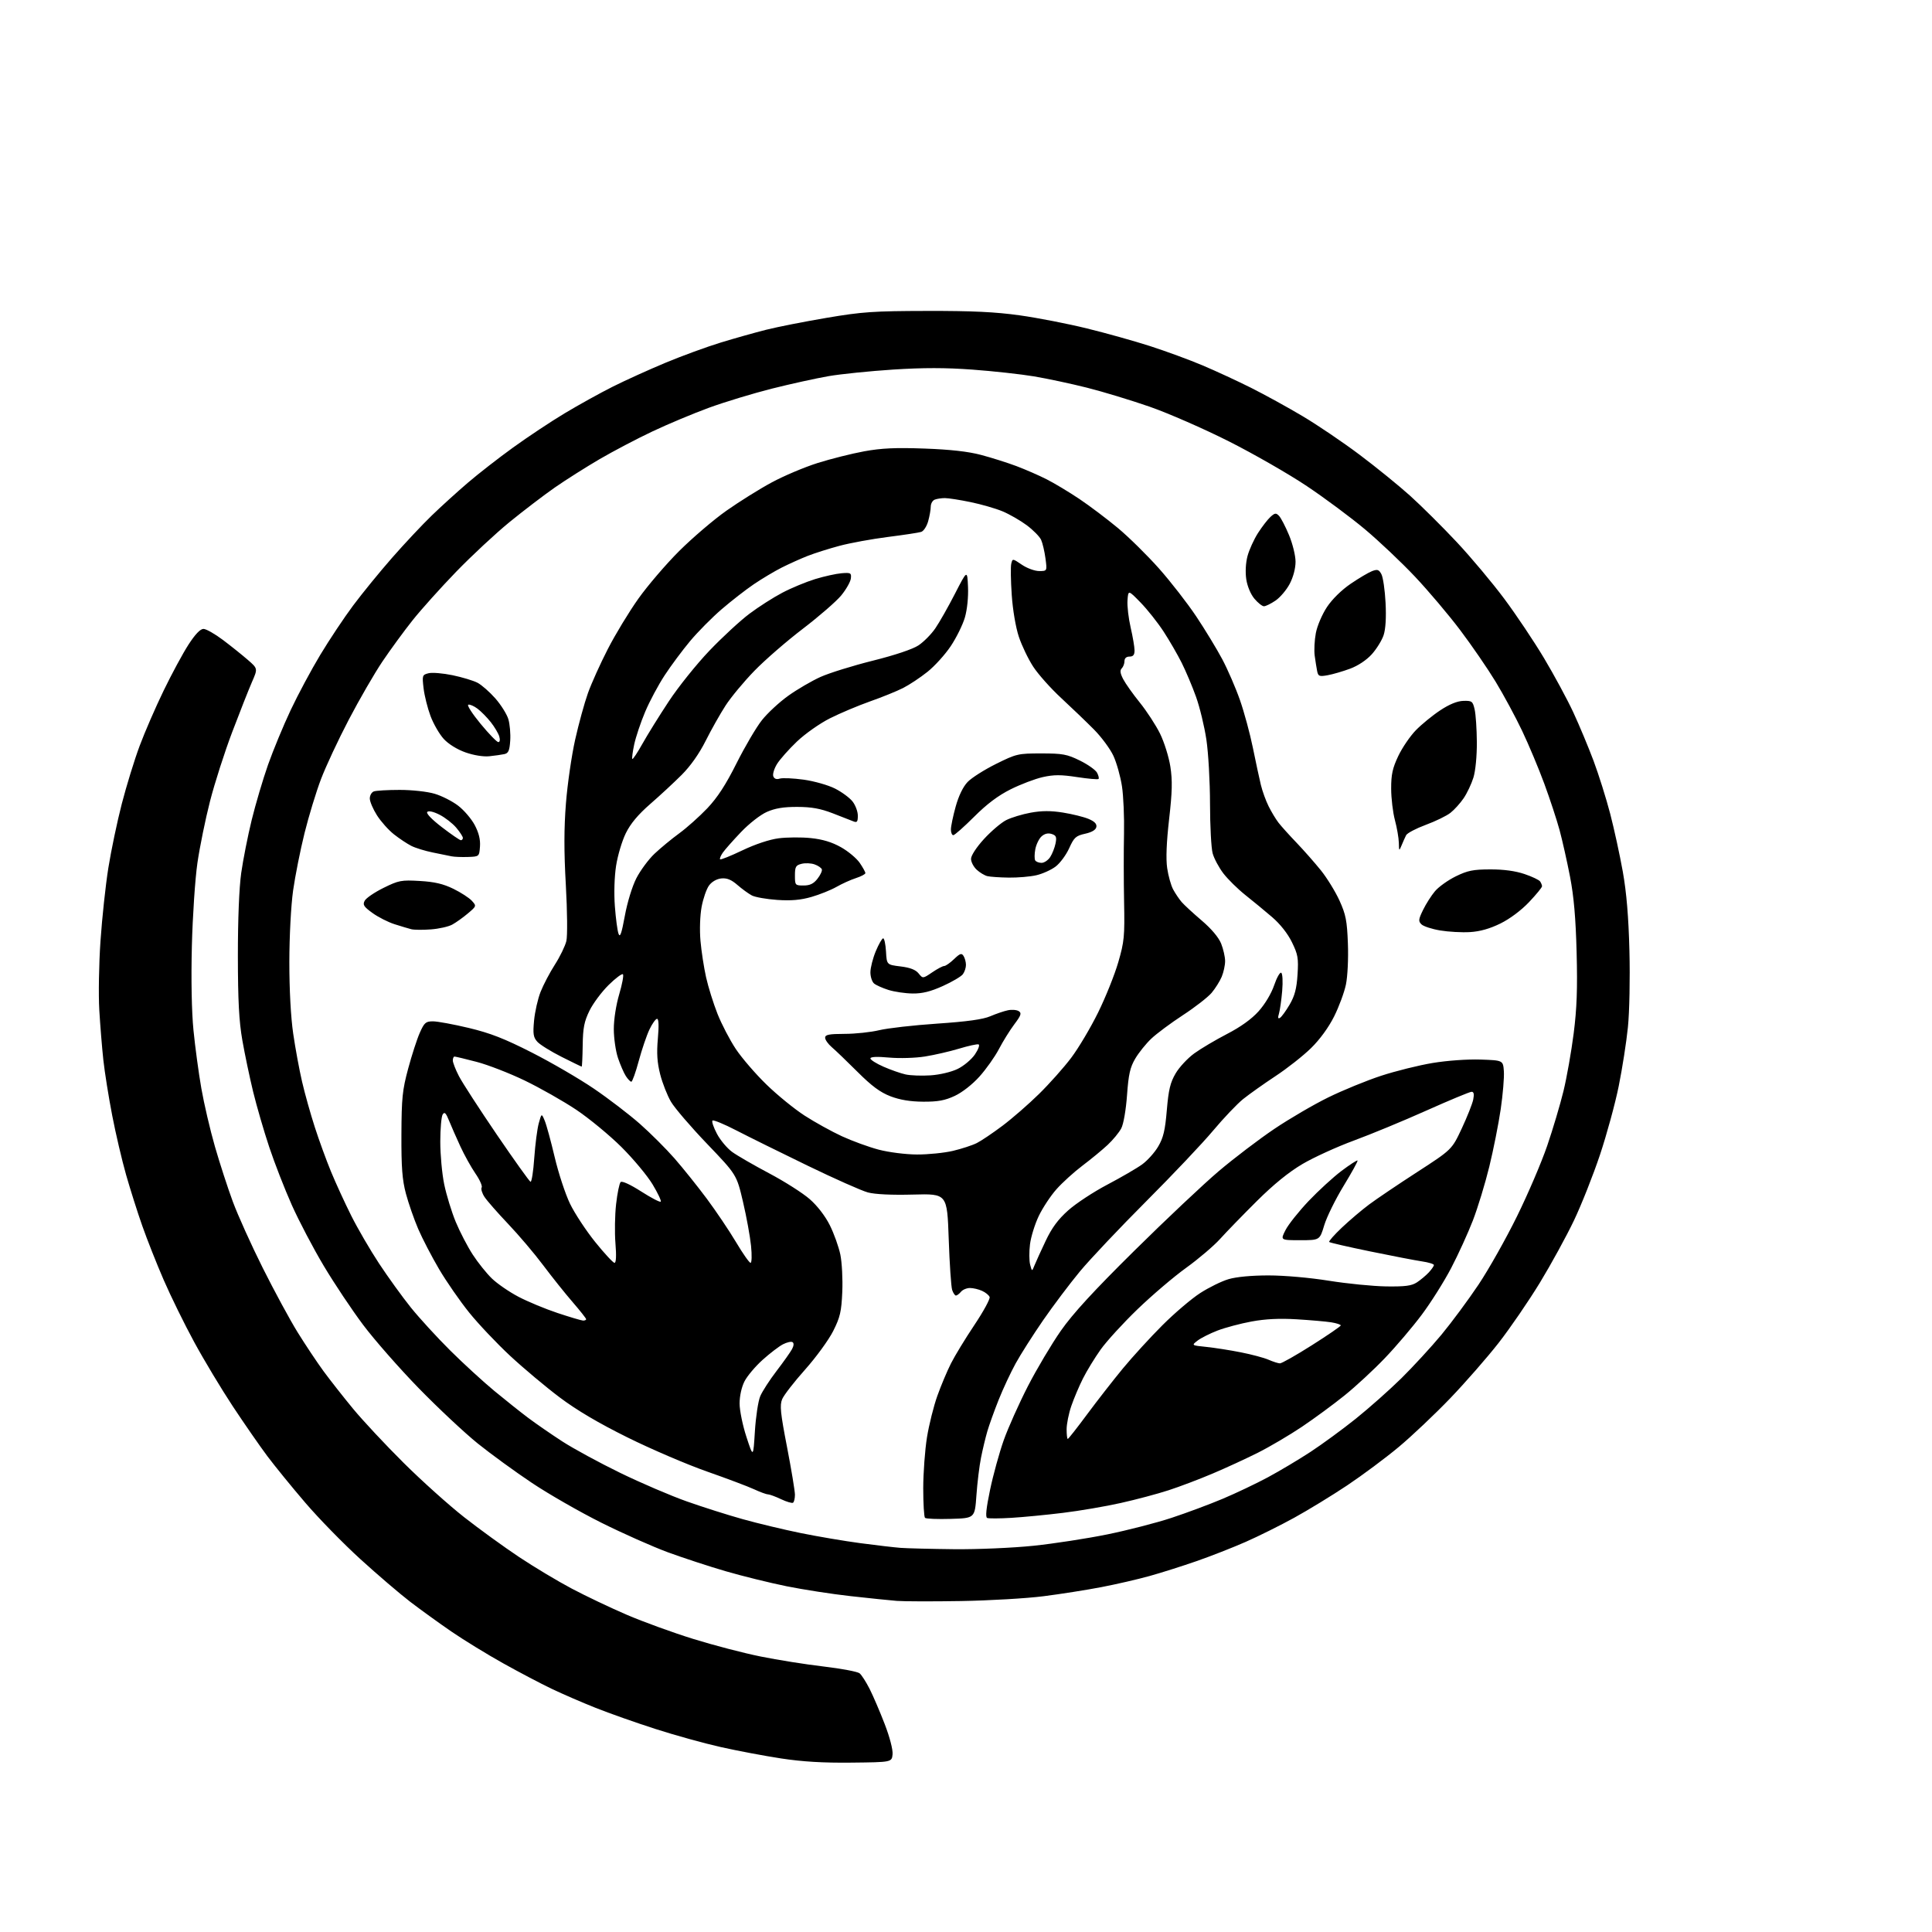 <?xml version="1.0" encoding="UTF-8" standalone="no"?>
<svg 
  version="1.1" 
  xmlns="http://www.w3.org/2000/svg" 
  xmlns:xlink="http://www.w3.org/1999/xlink" 
  xmlns:svg="http://www.w3.org/2000/svg"
  xmlns:rdf="http://www.w3.org/1999/02/22-rdf-syntax-ns#"
  xmlns:cc="http://creativecommons.org/ns#"
  xmlns:dc="http://purl.org/dc/elements/1.1/"
  viewBox="0 0 768 768"
  width="768"
  height="768"
>
<style>svg {background-color: white; }</style>"
<path stroke="none" fill="black" fill-rule="evenodd" d="M338.50,700.67C327.24,700.80 318.95,700.30 310.50,699.01C303.90,698.00 293.12,695.97 286.55,694.49C279.98,693.02 268.28,689.78 260.55,687.29C252.82,684.81 242.12,681.03 236.78,678.90C231.43,676.78 223.55,673.36 219.28,671.32C215.00,669.27 206.32,664.71 200.00,661.18C193.68,657.65 184.47,652.01 179.55,648.64C174.63,645.27 167.22,639.91 163.07,636.74C158.93,633.56 150.03,625.95 143.30,619.82C136.56,613.69 126.70,603.60 121.39,597.39C116.07,591.19 109.26,582.82 106.25,578.81C103.25,574.79 97.07,565.88 92.52,559.00C87.98,552.12 81.08,540.65 77.20,533.50C73.31,526.35 67.86,515.24 65.07,508.80C62.28,502.37 58.45,492.70 56.56,487.30C54.66,481.91 51.77,472.77 50.12,467.00C48.48,461.23 45.98,450.58 44.59,443.35C43.19,436.12 41.61,426.22 41.08,421.35C40.55,416.48 39.83,407.55 39.47,401.50C39.11,395.45 39.32,383.07 39.95,374.00C40.57,364.93 41.97,351.88 43.07,345.00C44.17,338.12 46.57,326.65 48.42,319.50C50.27,312.35 53.45,302.00 55.51,296.50C57.56,291.00 61.86,281.09 65.07,274.49C68.27,267.88 72.71,259.67 74.93,256.24C77.57,252.15 79.62,250.00 80.88,250.00C81.94,250.00 85.43,251.99 88.65,254.41C91.87,256.84 96.30,260.39 98.50,262.30C102.50,265.77 102.50,265.77 100.15,271.13C98.86,274.09 95.34,283.01 92.32,290.97C89.30,298.92 85.33,311.30 83.49,318.48C81.65,325.65 79.40,336.69 78.48,343.01C77.56,349.33 76.57,364.20 76.27,376.05C75.94,389.42 76.18,402.14 76.91,409.55C77.56,416.12 78.96,426.50 80.03,432.62C81.10,438.73 83.53,449.16 85.44,455.79C87.35,462.42 90.55,472.27 92.55,477.67C94.55,483.08 99.90,494.94 104.45,504.03C109.00,513.12 115.23,524.63 118.31,529.61C121.39,534.58 126.03,541.54 128.62,545.08C131.22,548.61 136.49,555.33 140.35,560.00C144.20,564.67 153.24,574.35 160.44,581.50C167.63,588.65 178.47,598.37 184.51,603.11C190.55,607.85 200.37,614.96 206.31,618.92C212.26,622.88 221.71,628.55 227.31,631.51C232.92,634.48 242.80,639.17 249.27,641.95C255.74,644.72 267.56,649.02 275.54,651.49C283.51,653.97 295.57,657.12 302.33,658.48C309.09,659.85 320.40,661.65 327.45,662.47C334.50,663.30 340.91,664.51 341.71,665.17C342.51,665.83 344.29,668.62 345.69,671.37C347.08,674.12 349.77,680.38 351.66,685.29C353.68,690.51 354.98,695.51 354.81,697.36C354.50,700.50 354.50,700.50 338.50,700.67zM382.00,636.44C370.73,636.63 359.25,636.60 356.50,636.38C353.75,636.16 345.49,635.31 338.15,634.49C330.80,633.68 319.32,631.90 312.63,630.55C305.94,629.19 295.08,626.51 288.49,624.59C281.89,622.67 271.55,619.28 265.50,617.06C259.45,614.83 247.53,609.54 239.02,605.29C230.51,601.04 218.11,593.93 211.48,589.50C204.84,585.07 195.15,578.02 189.94,573.83C184.74,569.64 174.17,559.75 166.47,551.85C158.77,543.94 148.83,532.62 144.38,526.69C139.92,520.76 132.87,510.19 128.70,503.20C124.53,496.22 118.81,485.32 115.99,479.00C113.17,472.68 109.13,462.32 107.03,456.00C104.92,449.68 102.04,439.77 100.63,434.00C99.23,428.23 97.29,419.00 96.33,413.50C95.01,405.94 94.58,397.78 94.56,380.00C94.55,365.52 95.06,352.85 95.89,347.00C96.63,341.77 98.50,332.32 100.04,326.00C101.59,319.68 104.52,309.77 106.55,304.00C108.59,298.23 112.63,288.46 115.54,282.29C118.44,276.13 123.75,266.22 127.34,260.27C130.93,254.31 136.79,245.51 140.38,240.70C143.97,235.89 150.93,227.35 155.86,221.73C160.79,216.10 167.90,208.53 171.66,204.90C175.42,201.26 181.88,195.41 186.00,191.88C190.12,188.35 198.22,182.04 204.00,177.87C209.78,173.69 219.00,167.57 224.50,164.27C230.00,160.97 238.57,156.22 243.55,153.72C248.53,151.22 257.98,146.94 264.55,144.20C271.12,141.46 281.00,137.85 286.50,136.17C292.00,134.49 300.13,132.20 304.58,131.08C309.02,129.96 319.82,127.83 328.58,126.35C342.73,123.95 347.18,123.64 368.50,123.60C386.46,123.56 395.74,124.00 405.40,125.36C412.49,126.35 424.48,128.69 432.04,130.55C439.61,132.40 450.90,135.56 457.15,137.57C463.39,139.58 472.77,143.02 478.00,145.23C483.23,147.44 491.90,151.45 497.27,154.14C502.64,156.83 511.87,161.90 517.77,165.41C523.67,168.91 533.90,175.84 540.50,180.80C547.10,185.76 556.16,193.12 560.64,197.16C565.11,201.20 573.41,209.44 579.07,215.48C584.73,221.52 593.22,231.65 597.94,237.98C602.67,244.32 609.79,254.95 613.76,261.60C617.74,268.26 622.97,277.93 625.38,283.10C627.78,288.27 631.42,296.98 633.47,302.45C635.51,307.91 638.48,317.36 640.07,323.45C641.65,329.53 643.91,339.90 645.09,346.50C646.57,354.83 647.38,364.46 647.72,378.00C648.00,389.04 647.74,402.20 647.12,408.33C646.52,414.28 644.87,424.83 643.46,431.78C642.06,438.72 638.70,451.01 636.01,459.07C633.31,467.14 628.67,478.86 625.69,485.12C622.71,491.38 616.61,502.51 612.14,509.87C607.66,517.22 600.28,527.98 595.75,533.79C591.21,539.60 582.55,549.51 576.50,555.82C570.45,562.12 561.24,570.84 556.03,575.19C550.82,579.54 541.59,586.41 535.53,590.46C529.46,594.51 519.98,600.30 514.45,603.34C508.92,606.38 500.24,610.70 495.14,612.94C490.05,615.18 481.30,618.61 475.69,620.56C470.09,622.51 461.68,625.18 457.00,626.48C452.32,627.79 443.68,629.78 437.79,630.91C431.91,632.04 421.56,633.67 414.79,634.53C408.03,635.39 393.27,636.25 382.00,636.44zM379.28,615.83C388.64,615.92 402.56,615.32 410.78,614.47C418.88,613.63 432.10,611.59 440.17,609.95C448.24,608.30 459.72,605.35 465.67,603.38C471.63,601.42 480.77,598.01 486.00,595.81C491.23,593.61 499.32,589.76 504.00,587.25C508.68,584.73 516.28,580.20 520.91,577.17C525.54,574.14 533.64,568.21 538.91,563.99C544.18,559.77 552.34,552.53 557.04,547.91C561.73,543.28 568.90,535.49 572.97,530.60C577.03,525.70 583.68,516.72 587.74,510.65C591.80,504.57 598.67,492.38 603.01,483.55C607.36,474.72 612.76,462.10 615.02,455.50C617.28,448.90 620.20,439.09 621.51,433.71C622.82,428.32 624.64,418.02 625.56,410.81C626.82,400.93 627.11,392.99 626.73,378.60C626.38,364.98 625.63,356.34 624.11,348.50C622.94,342.45 621.07,334.12 619.96,330.00C618.84,325.88 616.10,317.55 613.87,311.50C611.64,305.45 607.68,296.00 605.06,290.50C602.45,285.00 597.71,276.23 594.54,271.00C591.36,265.77 585.03,256.55 580.46,250.50C575.90,244.45 567.80,234.87 562.46,229.21C557.12,223.55 548.19,215.10 542.62,210.43C537.06,205.76 526.65,198.02 519.50,193.24C512.35,188.45 498.40,180.45 488.50,175.45C478.60,170.46 464.43,164.26 457.00,161.67C449.57,159.09 438.32,155.67 432.00,154.09C425.68,152.50 416.23,150.49 411.00,149.61C405.77,148.74 394.79,147.53 386.60,146.93C375.88,146.14 367.02,146.14 355.00,146.91C345.81,147.51 334.29,148.68 329.40,149.52C324.50,150.37 314.35,152.60 306.83,154.49C299.32,156.39 288.07,159.80 281.83,162.08C275.60,164.36 265.48,168.60 259.35,171.50C253.22,174.39 243.77,179.36 238.35,182.52C232.93,185.69 224.92,190.76 220.54,193.80C216.17,196.85 208.07,203.03 202.54,207.54C197.02,212.05 187.48,220.93 181.34,227.27C175.21,233.61 167.39,242.31 163.98,246.61C160.56,250.91 155.16,258.30 151.98,263.02C148.81,267.75 142.81,278.11 138.66,286.06C134.50,294.00 129.54,304.62 127.62,309.66C125.70,314.69 122.75,324.37 121.06,331.16C119.37,337.95 117.33,348.23 116.51,354.00C115.67,360.02 115.03,372.13 115.02,382.37C115.01,393.38 115.60,404.33 116.55,410.87C117.40,416.72 118.99,425.32 120.08,430.00C121.16,434.68 123.43,442.77 125.12,448.00C126.80,453.23 129.72,461.24 131.61,465.81C133.50,470.38 137.11,478.25 139.65,483.31C142.18,488.36 147.14,496.88 150.67,502.24C154.20,507.60 159.88,515.47 163.29,519.72C166.71,523.97 173.78,531.69 179.00,536.87C184.22,542.05 192.10,549.27 196.50,552.91C200.90,556.54 206.97,561.38 210.00,563.65C213.03,565.92 219.10,570.12 223.50,572.97C227.90,575.83 238.25,581.45 246.50,585.47C254.75,589.49 266.68,594.60 273.00,596.83C279.32,599.07 289.35,602.25 295.27,603.90C301.19,605.56 311.54,608.04 318.27,609.41C325.00,610.78 335.68,612.59 342.00,613.43C348.32,614.27 355.52,615.11 358.00,615.30C360.48,615.49 370.05,615.73 379.28,615.83zM377.95,603.78C372.70,603.94 368.09,603.75 367.70,603.37C367.32,602.98 367.00,597.68 367.00,591.58C367.01,585.49 367.68,576.38 368.49,571.34C369.31,566.30 371.17,558.87 372.62,554.84C374.06,550.80 376.49,545.02 378.02,542.00C379.54,538.98 383.73,532.09 387.34,526.70C390.95,521.31 393.67,516.30 393.39,515.58C393.12,514.86 391.77,513.76 390.40,513.14C389.03,512.51 386.86,512.00 385.58,512.00C384.29,512.00 382.68,512.67 382.00,513.50C381.32,514.33 380.41,515.00 379.99,515.00C379.58,515.00 378.90,513.99 378.49,512.75C378.09,511.51 377.47,502.40 377.13,492.50C376.50,474.50 376.50,474.50 363.00,474.86C354.46,475.09 347.85,474.77 345.00,474.01C342.52,473.35 331.73,468.55 321.00,463.35C310.27,458.15 297.53,451.85 292.69,449.35C287.84,446.84 283.58,445.09 283.22,445.45C282.85,445.81 283.66,448.18 285.00,450.71C286.34,453.24 289.06,456.48 291.05,457.92C293.04,459.36 299.66,463.19 305.78,466.43C311.90,469.67 319.14,474.28 321.88,476.68C324.91,479.32 328.04,483.39 329.87,487.05C331.52,490.35 333.40,495.61 334.05,498.72C334.69,501.84 335.04,508.51 334.82,513.54C334.48,521.40 333.96,523.62 331.21,529.10C329.44,532.62 324.42,539.51 320.06,544.41C315.69,549.31 311.57,554.61 310.92,556.20C309.92,558.61 310.23,561.69 312.87,575.29C314.59,584.20 316.00,592.71 316.00,594.19C316.00,595.67 315.65,597.10 315.23,597.36C314.81,597.62 312.67,596.99 310.48,595.95C308.29,594.91 305.95,594.05 305.28,594.03C304.60,594.02 302.13,593.11 299.78,592.02C297.42,590.92 288.98,587.74 281.00,584.94C273.02,582.14 258.85,576.06 249.50,571.43C238.02,565.75 229.25,560.58 222.50,555.50C217.00,551.37 208.14,543.94 202.80,538.98C197.47,534.02 190.12,526.25 186.48,521.73C182.83,517.20 177.46,509.45 174.54,504.50C171.63,499.55 167.88,492.35 166.23,488.50C164.58,484.65 162.39,478.35 161.36,474.50C159.89,468.96 159.52,464.06 159.57,451.00C159.63,436.48 159.95,433.34 162.25,424.81C163.68,419.48 165.76,413.06 166.87,410.56C168.67,406.50 169.24,406.00 172.12,406.00C173.90,406.00 180.31,407.18 186.37,408.63C194.93,410.68 200.52,412.86 211.48,418.44C219.23,422.38 230.32,428.84 236.11,432.78C241.90,436.72 250.10,443.00 254.33,446.72C258.56,450.45 264.77,456.65 268.14,460.50C271.50,464.35 277.27,471.55 280.96,476.50C284.64,481.45 289.87,489.21 292.57,493.75C295.27,498.29 297.87,502.00 298.36,502.00C298.84,502.00 298.93,498.97 298.55,495.25C298.18,491.54 296.74,483.65 295.35,477.73C292.82,466.96 292.82,466.96 281.09,454.71C274.64,447.98 268.17,440.44 266.72,437.96C265.26,435.48 263.34,430.59 262.44,427.09C261.23,422.34 260.99,418.74 261.51,412.87C261.96,407.75 261.85,405.00 261.19,405.00C260.64,405.00 259.27,406.91 258.16,409.25C257.05,411.59 255.14,417.21 253.91,421.75C252.69,426.29 251.36,430.00 250.96,430.00C250.56,430.00 249.58,428.99 248.78,427.75C247.98,426.51 246.58,423.28 245.66,420.57C244.75,417.86 244.00,412.69 244.00,409.07C243.99,405.25 244.90,399.46 246.15,395.23C247.33,391.24 248.00,387.66 247.63,387.29C247.26,386.92 244.69,388.84 241.93,391.56C239.17,394.28 235.75,398.87 234.33,401.76C232.23,406.06 231.73,408.58 231.63,415.51C231.56,420.18 231.38,424.00 231.23,424.00C231.08,424.00 227.48,422.25 223.23,420.11C218.98,417.97 214.65,415.28 213.60,414.12C212.01,412.35 211.80,411.03 212.30,405.68C212.63,402.20 213.79,397.07 214.89,394.28C215.99,391.50 218.55,386.61 220.59,383.43C222.63,380.25 224.67,376.03 225.14,374.07C225.61,372.05 225.52,362.41 224.93,351.83C224.17,338.49 224.19,329.21 224.97,319.33C225.57,311.72 227.22,300.34 228.63,294.04C230.04,287.74 232.33,279.41 233.71,275.54C235.09,271.67 238.65,263.77 241.62,258.00C244.58,252.22 250.04,243.22 253.75,238.00C257.46,232.78 264.79,224.22 270.03,219.00C275.28,213.78 283.71,206.57 288.78,203.00C293.85,199.43 301.93,194.38 306.75,191.78C311.56,189.18 319.77,185.71 325.00,184.06C330.23,182.41 338.55,180.32 343.50,179.41C350.41,178.15 355.98,177.89 367.50,178.31C377.74,178.68 384.88,179.48 390.00,180.84C394.12,181.93 400.44,183.93 404.04,185.28C407.63,186.64 413.03,188.99 416.04,190.52C419.04,192.04 424.88,195.54 429.00,198.30C433.12,201.06 440.05,206.29 444.40,209.91C448.74,213.53 456.09,220.78 460.73,226.00C465.36,231.22 472.01,239.78 475.50,245.00C478.99,250.22 483.64,257.88 485.84,262.00C488.03,266.12 491.22,273.47 492.91,278.31C494.60,283.16 496.92,291.71 498.05,297.31C499.19,302.92 500.61,309.52 501.21,312.00C501.81,314.48 503.19,318.30 504.29,320.50C505.38,322.70 507.14,325.62 508.20,327.00C509.26,328.38 512.50,331.98 515.40,335.00C518.29,338.02 522.66,342.98 525.09,346.00C527.52,349.02 530.84,354.43 532.47,358.00C535.00,363.58 535.47,366.00 535.81,375.09C536.04,381.03 535.69,388.16 535.03,391.35C534.38,394.47 532.27,400.19 530.33,404.06C528.15,408.42 524.66,413.21 521.16,416.64C518.05,419.69 511.68,424.71 507.00,427.79C502.32,430.88 496.55,434.98 494.16,436.90C491.77,438.82 486.41,444.46 482.23,449.44C478.06,454.43 466.11,467.05 455.67,477.50C445.23,487.95 433.37,500.50 429.31,505.38C425.26,510.27 418.65,519.04 414.62,524.88C410.60,530.72 405.69,538.42 403.73,542.00C401.76,545.58 398.71,552.10 396.96,556.50C395.21,560.90 393.19,566.52 392.47,569.00C391.75,571.48 390.62,576.18 389.97,579.45C389.31,582.72 388.49,589.47 388.14,594.45C387.50,603.50 387.50,603.50 377.95,603.78zM402.00,603.37C397.32,603.65 393.01,603.67 392.41,603.41C391.67,603.09 392.03,599.57 393.57,592.22C394.80,586.32 397.25,577.45 399.00,572.50C400.76,567.55 405.09,557.88 408.62,551.00C412.16,544.12 418.05,534.23 421.70,529.00C426.48,522.17 434.68,513.23 450.92,497.18C463.34,484.90 478.45,470.66 484.50,465.53C490.55,460.41 500.45,452.88 506.50,448.80C512.55,444.72 522.24,439.06 528.04,436.22C533.83,433.38 543.28,429.52 549.04,427.63C554.79,425.75 564.00,423.46 569.50,422.55C575.28,421.59 583.29,421.02 588.50,421.19C597.50,421.50 597.50,421.50 597.81,425.86C597.98,428.26 597.42,435.02 596.56,440.90C595.70,446.77 593.65,457.08 592.01,463.79C590.37,470.50 587.43,480.14 585.48,485.19C583.52,490.25 579.64,498.76 576.85,504.09C574.06,509.43 568.80,517.78 565.15,522.65C561.51,527.52 554.92,535.27 550.51,539.87C546.11,544.48 538.90,551.15 534.50,554.69C530.10,558.24 522.47,563.85 517.55,567.16C512.62,570.47 504.75,575.11 500.05,577.47C495.35,579.83 487.23,583.57 482.00,585.78C476.77,588.00 468.91,590.98 464.53,592.40C460.15,593.83 451.60,596.11 445.53,597.46C439.46,598.82 429.10,600.59 422.50,601.39C415.90,602.20 406.68,603.09 402.00,603.37zM300.08,569.00C300.44,563.23 301.39,556.92 302.21,555.00C303.03,553.08 305.94,548.58 308.68,545.00C311.42,541.42 314.19,537.51 314.84,536.31C315.57,534.93 315.65,533.90 315.03,533.52C314.50,533.19 312.78,533.58 311.22,534.39C309.65,535.20 306.02,537.98 303.14,540.57C300.26,543.16 297.02,547.00 295.95,549.10C294.79,551.38 294.00,554.94 294.00,557.91C294.00,560.65 295.22,566.63 296.72,571.20C299.43,579.50 299.43,579.50 300.08,569.00zM424.45,572.00C424.70,572.00 428.15,567.61 432.12,562.25C436.09,556.89 442.50,548.67 446.35,544.00C450.21,539.33 457.29,531.58 462.09,526.79C466.89,521.99 473.64,516.25 477.09,514.02C480.53,511.80 485.60,509.30 488.36,508.49C491.45,507.57 497.53,507.00 504.25,507.00C510.51,507.00 520.73,507.90 528.32,509.12C535.57,510.28 545.79,511.29 551.04,511.37C558.59,511.47 561.14,511.14 563.25,509.76C564.71,508.80 566.83,507.02 567.96,505.82C569.08,504.61 570.00,503.29 570.00,502.87C570.00,502.46 567.86,501.80 565.25,501.42C562.64,501.03 553.38,499.25 544.69,497.46C535.99,495.67 528.65,493.99 528.38,493.71C528.11,493.44 530.39,490.86 533.44,487.97C536.50,485.08 541.36,480.95 544.25,478.80C547.14,476.64 555.72,470.85 563.32,465.93C577.14,456.98 577.14,456.98 581.08,448.57C583.24,443.95 585.29,438.78 585.63,437.09C586.06,434.93 585.87,434.00 584.98,434.00C584.27,434.00 576.20,437.36 567.03,441.46C557.87,445.56 544.88,450.93 538.16,453.40C531.45,455.87 522.29,460.05 517.79,462.69C512.31,465.92 506.32,470.78 499.56,477.50C494.03,483.00 487.48,489.75 485.00,492.50C482.52,495.25 476.45,500.42 471.50,503.99C466.55,507.55 457.84,514.98 452.13,520.49C446.43,525.99 439.85,533.20 437.50,536.50C435.16,539.80 432.00,544.96 430.49,547.98C428.97,550.99 426.90,555.90 425.87,558.88C424.84,561.87 424.00,566.04 424.00,568.16C424.00,570.27 424.20,572.00 424.45,572.00zM508.78,541.96C509.48,541.98 515.21,538.74 521.50,534.75C527.80,530.76 532.96,527.22 532.98,526.88C532.99,526.54 531.28,525.98 529.18,525.64C527.08,525.31 520.89,524.77 515.43,524.44C508.61,524.03 503.00,524.30 497.50,525.32C493.10,526.13 487.02,527.75 484.00,528.91C480.98,530.07 477.40,531.87 476.05,532.91C473.60,534.81 473.60,534.81 479.55,535.42C482.82,535.76 488.99,536.72 493.25,537.57C497.52,538.41 502.47,539.73 504.25,540.51C506.04,541.29 508.08,541.94 508.78,541.96zM231.75,524.94C232.44,524.98 233.00,524.73 233.00,524.40C233.00,524.08 230.60,521.04 227.67,517.65C224.74,514.27 219.47,507.68 215.96,503.00C212.46,498.32 206.16,490.90 201.97,486.50C197.79,482.10 193.56,477.28 192.59,475.79C191.62,474.31 191.12,472.62 191.47,472.05C191.82,471.48 190.71,468.98 188.99,466.49C187.28,464.00 184.59,459.16 183.01,455.73C181.43,452.30 179.41,447.71 178.52,445.52C177.26,442.39 176.70,441.85 175.97,443.02C175.45,443.83 175.02,448.68 175.02,453.79C175.01,458.90 175.71,466.55 176.58,470.79C177.46,475.03 179.52,481.75 181.16,485.72C182.81,489.69 185.85,495.54 187.92,498.72C189.98,501.90 193.41,506.18 195.54,508.23C197.67,510.29 202.41,513.55 206.09,515.48C209.77,517.41 216.76,520.32 221.64,521.94C226.51,523.56 231.06,524.91 231.75,524.94zM411.23,503.00C411.79,501.62 413.77,497.26 415.65,493.31C418.12,488.08 420.58,484.75 424.66,481.11C427.75,478.36 434.75,473.76 440.24,470.88C445.72,467.99 451.93,464.39 454.03,462.86C456.14,461.33 459.02,458.12 460.42,455.72C462.46,452.25 463.16,449.28 463.83,441.28C464.52,433.18 465.20,430.33 467.33,426.70C468.78,424.22 472.12,420.64 474.74,418.74C477.36,416.84 483.22,413.37 487.76,411.02C493.15,408.24 497.52,405.11 500.31,402.00C502.84,399.18 505.37,394.96 506.49,391.67C507.53,388.62 508.80,386.37 509.31,386.69C509.84,387.02 510.00,390.19 509.69,393.89C509.38,397.52 508.80,401.58 508.41,402.91C507.90,404.60 508.02,405.10 508.83,404.60C509.46,404.22 511.18,401.85 512.65,399.34C514.67,395.88 515.43,393.02 515.79,387.42C516.21,380.89 515.95,379.42 513.55,374.52C511.89,371.11 508.87,367.29 505.67,364.55C502.83,362.11 498.03,358.15 495.01,355.76C492.00,353.36 488.08,349.50 486.30,347.18C484.53,344.85 482.61,341.27 482.05,339.22C481.48,337.18 481.01,328.30 481.00,319.50C480.99,310.70 480.34,299.21 479.55,293.97C478.76,288.73 476.91,281.08 475.43,276.97C473.96,272.86 471.40,266.80 469.75,263.50C468.10,260.20 464.84,254.57 462.51,251.00C460.17,247.43 456.07,242.25 453.38,239.50C448.50,234.50 448.50,234.50 448.20,238.62C448.03,240.89 448.60,245.76 449.45,249.44C450.30,253.11 451.00,257.22 451.00,258.56C451.00,260.33 450.45,261.00 449.00,261.00C447.74,261.00 447.00,261.67 447.00,262.80C447.00,263.79 446.51,265.09 445.91,265.69C445.13,266.47 445.29,267.67 446.48,269.96C447.39,271.71 450.37,275.93 453.12,279.32C455.86,282.72 459.46,288.25 461.13,291.62C462.79,294.99 464.64,300.90 465.24,304.76C466.09,310.30 465.99,314.71 464.74,325.64C463.69,334.85 463.43,341.38 463.97,345.09C464.42,348.17 465.49,351.99 466.36,353.59C467.23,355.19 468.74,357.43 469.72,358.57C470.70,359.71 474.28,363.01 477.68,365.91C481.55,369.21 484.44,372.63 485.43,375.11C486.29,377.27 487.00,380.40 487.00,382.05C487.00,383.71 486.39,386.51 485.65,388.28C484.91,390.05 483.10,392.93 481.63,394.68C480.15,396.42 475.02,400.41 470.22,403.54C465.43,406.67 459.78,410.87 457.67,412.87C455.56,414.86 452.69,418.43 451.29,420.80C449.23,424.29 448.61,427.01 448.01,435.34C447.58,441.27 446.62,446.82 445.72,448.54C444.86,450.17 442.44,453.12 440.33,455.09C438.22,457.07 433.73,460.77 430.35,463.32C426.97,465.87 422.30,470.10 419.97,472.73C417.64,475.35 414.47,480.15 412.92,483.39C411.37,486.63 409.81,491.68 409.44,494.62C409.07,497.56 409.10,501.21 409.50,502.73C410.23,505.50 410.23,505.50 411.23,503.00zM244.28,502.00C244.92,502.00 245.06,499.19 244.65,494.25C244.30,489.99 244.42,482.97 244.91,478.65C245.40,474.33 246.21,470.39 246.71,469.89C247.25,469.35 250.52,470.84 254.85,473.61C258.83,476.16 262.34,477.99 262.65,477.68C262.96,477.37 261.50,474.28 259.41,470.81C257.32,467.34 251.75,460.66 247.03,455.96C242.30,451.27 234.22,444.60 229.06,441.14C223.89,437.69 214.68,432.47 208.59,429.53C202.49,426.59 193.87,423.25 189.43,422.10C184.99,420.94 181.06,420.00 180.68,420.00C180.31,420.00 180.00,420.69 180.00,421.53C180.00,422.38 181.09,425.19 182.43,427.78C183.77,430.38 190.54,440.82 197.47,451.00C204.41,461.18 210.45,469.63 210.89,469.78C211.34,469.94 212.01,465.66 212.38,460.28C212.76,454.90 213.56,448.70 214.17,446.50C215.28,442.50 215.28,442.50 216.54,445.50C217.23,447.15 219.01,453.68 220.50,460.00C221.99,466.32 224.73,474.65 226.59,478.50C228.45,482.35 232.97,489.21 236.63,493.75C240.29,498.29 243.73,502.00 244.28,502.00zM516.79,493.00C508.96,493.00 508.96,493.00 511.02,488.96C512.15,486.74 516.29,481.55 520.20,477.42C524.12,473.30 530.01,467.90 533.30,465.43C536.59,462.96 539.44,461.11 539.65,461.32C539.86,461.53 537.36,466.07 534.10,471.42C530.84,476.76 527.38,483.81 526.40,487.07C524.62,493.00 524.62,493.00 516.79,493.00zM364.50,458.93C368.90,458.95 375.33,458.30 378.80,457.49C382.26,456.67 386.54,455.27 388.30,454.38C390.06,453.50 394.65,450.40 398.50,447.51C402.35,444.62 408.88,438.94 413.01,434.88C417.15,430.82 422.91,424.35 425.81,420.50C428.72,416.65 433.53,408.55 436.51,402.50C439.49,396.45 443.10,387.45 444.53,382.50C446.92,374.28 447.11,372.21 446.84,358.50C446.68,350.25 446.66,338.10 446.81,331.50C446.95,324.90 446.59,316.35 445.99,312.50C445.40,308.65 443.88,303.25 442.62,300.50C441.36,297.75 437.87,293.02 434.88,290.00C431.88,286.98 426.02,281.35 421.86,277.50C417.69,273.65 412.67,268.02 410.71,265.00C408.74,261.98 406.17,256.62 405.00,253.10C403.76,249.37 402.58,242.42 402.18,236.46C401.79,230.83 401.71,225.27 401.99,224.10C402.50,221.97 402.50,221.97 406.20,224.48C408.23,225.87 411.32,227.00 413.08,227.00C416.26,227.00 416.26,227.00 415.59,221.96C415.22,219.19 414.44,215.87 413.86,214.59C413.27,213.30 410.70,210.70 408.15,208.79C405.59,206.89 401.25,204.40 398.50,203.25C395.75,202.11 390.03,200.46 385.79,199.59C381.55,198.71 376.98,198.00 375.62,198.00C374.27,198.00 372.45,198.27 371.58,198.61C370.71,198.94 370.00,200.18 369.99,201.36C369.99,202.54 369.53,205.16 368.96,207.19C368.40,209.22 367.15,211.14 366.18,211.44C365.22,211.75 359.27,212.65 352.96,213.45C346.66,214.25 338.02,215.83 333.76,216.96C329.50,218.10 323.75,219.92 320.99,221.01C318.22,222.10 313.61,224.18 310.73,225.63C307.85,227.09 302.87,230.06 299.67,232.23C296.46,234.41 290.69,238.89 286.86,242.19C283.02,245.49 277.38,251.19 274.32,254.85C271.26,258.51 266.71,264.63 264.21,268.45C261.70,272.27 258.21,278.80 256.46,282.96C254.70,287.12 252.75,292.95 252.11,295.91C251.48,298.87 251.14,301.47 251.36,301.70C251.59,301.92 253.38,299.22 255.36,295.69C257.33,292.16 262.04,284.57 265.84,278.82C269.63,273.06 276.91,263.99 282.01,258.65C287.12,253.31 294.27,246.70 297.90,243.98C301.53,241.25 307.43,237.48 311.00,235.61C314.57,233.73 320.45,231.30 324.05,230.19C327.66,229.09 332.38,228.05 334.55,227.87C338.20,227.58 338.48,227.75 338.23,229.95C338.08,231.26 336.37,234.29 334.42,236.67C332.47,239.05 325.61,245.00 319.19,249.91C312.76,254.81 304.07,262.35 299.89,266.66C295.70,270.97 290.52,277.21 288.39,280.52C286.25,283.83 282.70,290.13 280.50,294.52C277.97,299.57 274.48,304.52 271.00,308.00C267.98,311.02 262.34,316.25 258.48,319.60C253.62,323.84 250.64,327.40 248.76,331.24C247.27,334.27 245.54,340.08 244.91,344.13C244.23,348.48 244.03,355.10 244.42,360.26C244.78,365.08 245.43,370.00 245.88,371.20C246.48,372.84 247.09,371.11 248.38,364.08C249.35,358.75 251.30,352.38 252.95,349.14C254.54,346.04 257.78,341.65 260.16,339.39C262.55,337.13 266.98,333.47 270.00,331.27C273.02,329.07 278.04,324.58 281.16,321.31C285.20,317.04 288.52,311.95 292.80,303.39C296.10,296.82 300.62,289.12 302.86,286.30C305.09,283.47 309.82,279.09 313.37,276.56C316.91,274.03 322.66,270.68 326.15,269.10C329.64,267.53 338.99,264.62 346.92,262.64C355.70,260.45 362.81,258.07 365.10,256.55C367.17,255.18 370.18,252.14 371.80,249.78C373.42,247.43 376.94,241.22 379.62,236.00C384.50,226.50 384.50,226.50 384.80,233.33C384.97,237.40 384.47,242.30 383.56,245.45C382.71,248.36 380.19,253.48 377.95,256.83C375.72,260.18 371.55,264.78 368.69,267.06C365.84,269.34 361.48,272.23 359.00,273.49C356.52,274.75 350.61,277.15 345.85,278.82C341.10,280.50 333.93,283.52 329.92,285.54C325.87,287.58 320.03,291.69 316.78,294.79C313.57,297.85 310.01,301.87 308.87,303.71C307.74,305.55 307.07,307.75 307.40,308.59C307.79,309.60 308.67,309.92 309.96,309.51C311.05,309.17 315.34,309.36 319.49,309.93C323.64,310.51 329.23,312.10 331.92,313.46C334.61,314.82 337.75,317.13 338.90,318.60C340.06,320.07 341.00,322.61 341.00,324.24C341.00,326.68 340.68,327.09 339.25,326.51C338.29,326.12 334.57,324.67 331.00,323.29C326.15,321.42 322.58,320.77 316.94,320.76C311.50,320.74 308.11,321.30 304.83,322.75C302.26,323.89 297.78,327.39 294.57,330.76C291.43,334.05 288.17,337.73 287.33,338.94C286.49,340.14 286.00,341.34 286.25,341.59C286.51,341.84 290.49,340.24 295.11,338.03C300.19,335.60 305.87,333.71 309.50,333.24C312.80,332.81 318.55,332.77 322.28,333.15C326.98,333.63 330.66,334.74 334.28,336.77C337.15,338.38 340.51,341.19 341.75,343.00C342.99,344.81 344.00,346.64 344.00,347.07C344.00,347.50 342.31,348.39 340.25,349.06C338.19,349.72 334.70,351.30 332.50,352.56C330.30,353.81 325.82,355.61 322.55,356.55C318.23,357.79 314.49,358.11 308.93,357.73C304.71,357.44 300.18,356.64 298.88,355.96C297.57,355.27 294.99,353.40 293.15,351.80C290.72,349.68 288.97,348.97 286.75,349.19C284.90,349.38 282.97,350.48 281.85,352.00C280.84,353.38 279.51,357.20 278.90,360.50C278.26,363.96 278.07,369.67 278.45,374.00C278.81,378.12 279.82,384.65 280.68,388.50C281.54,392.35 283.58,398.87 285.21,403.00C286.84,407.12 290.12,413.42 292.50,417.00C294.88,420.57 300.36,426.93 304.67,431.11C308.97,435.30 315.80,440.86 319.84,443.47C323.88,446.08 330.55,449.77 334.66,451.67C338.78,453.57 345.37,455.97 349.32,457.01C353.35,458.06 360.01,458.91 364.50,458.93zM367.00,437.94C361.88,437.91 357.76,437.23 354.00,435.80C349.91,434.23 346.55,431.75 340.89,426.10C336.70,421.92 332.09,417.49 330.64,416.26C329.19,415.02 328.00,413.34 328.00,412.51C328.00,411.30 329.52,411.00 335.75,410.98C340.01,410.98 346.20,410.31 349.50,409.52C352.80,408.72 363.15,407.54 372.50,406.91C384.44,406.10 390.73,405.23 393.65,403.98C395.93,403.00 399.08,401.93 400.65,401.60C402.22,401.27 404.16,401.43 404.97,401.95C406.19,402.73 405.90,403.60 403.20,407.19C401.42,409.56 398.67,413.99 397.08,417.04C395.48,420.09 392.01,424.99 389.36,427.94C386.54,431.09 382.46,434.27 379.52,435.64C375.62,437.46 372.83,437.97 367.00,437.94zM369.88,427.47C373.56,427.23 378.13,426.15 380.67,424.92C383.09,423.75 386.19,421.15 387.55,419.15C388.91,417.14 389.56,415.35 388.99,415.16C388.42,414.97 384.93,415.74 381.23,416.86C377.53,417.98 371.42,419.38 367.66,419.98C363.83,420.59 357.56,420.77 353.41,420.40C348.62,419.96 346.00,420.08 346.00,420.74C346.00,421.30 348.36,422.79 351.25,424.05C354.14,425.31 358.07,426.69 360.00,427.11C361.93,427.54 366.37,427.70 369.88,427.47zM362.77,394.93C359.87,394.90 355.57,394.26 353.22,393.53C350.86,392.79 348.28,391.64 347.47,390.97C346.66,390.30 346.00,388.30 346.00,386.51C346.00,384.73 346.96,380.96 348.13,378.13C349.31,375.31 350.63,373.00 351.08,373.00C351.53,373.00 352.03,375.36 352.20,378.25C352.50,383.50 352.50,383.50 357.97,384.17C361.77,384.63 363.97,385.48 365.15,386.94C366.85,389.04 366.85,389.04 370.57,386.52C372.61,385.13 374.75,384.00 375.33,384.00C375.92,384.00 377.67,382.77 379.24,381.27C381.63,378.98 382.25,378.77 383.03,380.02C383.55,380.83 383.98,382.43 383.98,383.56C383.99,384.69 383.44,386.37 382.75,387.28C382.06,388.19 378.47,390.30 374.77,391.97C369.89,394.17 366.60,394.98 362.77,394.93zM584.36,370.52C581.14,370.72 575.80,370.42 572.50,369.87C569.20,369.32 565.85,368.23 565.05,367.44C563.77,366.20 563.85,365.48 565.68,361.73C566.82,359.37 568.96,356.01 570.43,354.27C571.89,352.53 575.62,349.87 578.70,348.36C583.39,346.06 585.63,345.61 592.40,345.60C597.71,345.58 602.40,346.22 606.00,347.44C609.02,348.46 611.83,349.79 612.23,350.40C612.64,351.00 612.98,351.86 612.98,352.31C612.99,352.76 610.68,355.58 607.84,358.58C604.73,361.87 600.20,365.25 596.45,367.10C592.22,369.18 588.33,370.28 584.36,370.52zM171.28,369.45C168.10,369.69 164.60,369.66 163.50,369.38C162.40,369.10 159.39,368.20 156.82,367.38C154.25,366.56 150.30,364.55 148.05,362.92C144.58,360.41 144.11,359.66 144.98,358.04C145.54,356.99 148.92,354.69 152.49,352.93C158.50,349.97 159.53,349.77 166.87,350.20C172.74,350.54 176.18,351.34 180.23,353.32C183.23,354.79 186.53,356.93 187.57,358.08C189.45,360.15 189.43,360.20 185.98,363.11C184.07,364.73 181.27,366.72 179.78,367.54C178.28,368.36 174.45,369.22 171.28,369.45zM319.43,352.00C321.95,352.00 323.41,351.30 324.95,349.33C326.11,347.86 326.89,346.18 326.70,345.58C326.50,344.99 325.20,344.10 323.81,343.61C322.42,343.11 320.09,343.01 318.64,343.38C316.34,343.95 316.00,344.55 316.00,348.02C316.00,351.89 316.10,352.00 319.43,352.00zM401.00,348.86C397.43,348.81 393.60,348.55 392.50,348.28C391.40,348.02 389.49,346.87 388.25,345.73C387.01,344.58 386.00,342.64 386.00,341.41C386.00,340.10 388.15,336.80 391.15,333.52C393.99,330.42 397.95,327.05 399.96,326.02C401.97,325.00 406.36,323.66 409.73,323.05C414.14,322.25 417.73,322.24 422.55,323.01C426.24,323.60 430.81,324.73 432.70,325.52C435.09,326.52 436.05,327.51 435.82,328.73C435.61,329.89 434.06,330.82 431.35,331.42C427.67,332.24 426.95,332.89 425.01,337.19C423.81,339.85 421.39,343.13 419.64,344.46C417.89,345.79 414.44,347.35 411.98,347.92C409.52,348.49 404.57,348.91 401.00,348.86zM414.04,343.00C415.09,343.00 416.63,341.96 417.46,340.70C418.29,339.43 419.25,337.00 419.59,335.30C420.11,332.71 419.85,332.09 418.03,331.51C416.61,331.06 415.22,331.40 414.03,332.48C413.02,333.39 411.91,335.68 411.55,337.58C411.19,339.48 411.18,341.48 411.51,342.02C411.84,342.56 412.98,343.00 414.04,343.00zM186.00,340.66C183.53,340.74 180.60,340.63 179.50,340.40C178.40,340.17 175.03,339.48 172.00,338.87C168.97,338.26 165.15,337.08 163.50,336.25C161.85,335.41 158.74,333.35 156.60,331.66C154.45,329.97 151.42,326.57 149.85,324.10C148.28,321.63 147.00,318.62 147.00,317.41C147.00,316.20 147.71,314.94 148.58,314.61C149.45,314.27 154.10,314.00 158.90,314.00C163.82,314.00 169.88,314.67 172.77,315.53C175.60,316.36 179.81,318.50 182.13,320.28C184.45,322.05 187.41,325.52 188.72,327.99C190.34,331.06 191.00,333.76 190.80,336.49C190.50,340.50 190.50,340.50 186.00,340.66zM557.17,336.00C556.17,338.41 556.13,338.38 556.06,335.00C556.01,333.07 555.31,329.02 554.50,326.00C553.69,322.98 553.02,317.35 553.01,313.50C553.00,307.86 553.55,305.34 555.85,300.50C557.42,297.20 560.56,292.60 562.82,290.28C565.09,287.96 569.42,284.41 572.46,282.40C576.12,279.97 579.23,278.69 581.68,278.61C585.12,278.51 585.44,278.75 586.19,282.00C586.64,283.93 587.03,289.77 587.07,295.00C587.10,300.55 586.54,306.40 585.71,309.09C584.93,311.61 583.19,315.30 581.83,317.30C580.48,319.29 578.12,321.90 576.59,323.10C575.07,324.31 570.65,326.46 566.77,327.89C562.89,329.33 559.38,331.18 558.96,332.00C558.54,332.82 557.74,334.62 557.17,336.00zM183.20,334.00C183.64,334.00 184.00,333.58 184.00,333.08C184.00,332.57 182.82,330.75 181.37,329.03C179.93,327.32 176.95,325.00 174.76,323.88C172.35,322.65 170.40,322.20 169.85,322.75C169.30,323.30 171.60,325.71 175.67,328.83C179.37,331.67 182.76,334.00 183.20,334.00zM378.95,332.00C378.43,332.00 378.00,330.98 378.00,329.73C378.00,328.48 378.85,324.39 379.89,320.65C381.08,316.35 382.83,312.74 384.64,310.85C386.21,309.20 391.29,305.98 395.92,303.68C404.04,299.65 404.70,299.50 413.92,299.50C422.41,299.50 424.16,299.82 429.26,302.33C432.42,303.88 435.50,306.06 436.09,307.16C436.68,308.27 436.95,309.39 436.68,309.65C436.42,309.92 432.57,309.58 428.14,308.90C421.73,307.92 418.94,307.92 414.52,308.91C411.47,309.59 405.72,311.78 401.75,313.76C396.77,316.25 392.26,319.64 387.22,324.69C383.19,328.71 379.47,332.00 378.95,332.00zM194.50,300.62C192.12,300.86 188.28,300.24 185.01,299.08C181.72,297.92 178.27,295.78 176.39,293.73C174.67,291.85 172.31,287.76 171.14,284.64C169.97,281.51 168.73,276.56 168.38,273.62C167.78,268.48 167.85,268.25 170.37,267.62C171.80,267.26 176.09,267.62 179.90,268.41C183.70,269.20 188.16,270.55 189.79,271.39C191.43,272.24 194.62,275.04 196.89,277.61C199.15,280.18 201.49,283.91 202.08,285.89C202.67,287.88 203.00,291.71 202.82,294.41C202.56,298.36 202.11,299.41 200.50,299.77C199.40,300.01 196.70,300.39 194.50,300.62zM198.09,295.00C198.70,295.00 198.86,294.07 198.47,292.75C198.10,291.51 196.58,288.95 195.09,287.06C193.60,285.18 191.22,282.76 189.80,281.70C188.37,280.63 186.73,279.93 186.14,280.13C185.55,280.33 187.76,283.76 191.06,287.75C194.35,291.74 197.52,295.00 198.09,295.00zM527.78,268.41C524.45,269.01 524.01,268.84 523.59,266.79C523.34,265.53 522.90,262.77 522.61,260.64C522.33,258.52 522.53,254.48 523.07,251.65C523.61,248.79 525.57,244.21 527.49,241.31C529.58,238.17 533.32,234.50 536.93,232.05C540.22,229.81 544.05,227.55 545.44,227.02C547.56,226.22 548.15,226.41 549.13,228.25C549.78,229.45 550.52,234.54 550.78,239.56C551.09,245.43 550.81,250.05 550.01,252.48C549.32,254.56 547.20,257.98 545.30,260.09C543.20,262.41 539.81,264.66 536.67,265.82C533.83,266.87 529.83,268.04 527.78,268.41zM502.44,241.00C501.75,241.00 500.04,239.65 498.65,238.00C497.16,236.23 495.83,233.05 495.41,230.27C494.99,227.42 495.18,223.76 495.91,221.03C496.58,218.54 498.45,214.43 500.07,211.89C501.69,209.36 503.93,206.47 505.04,205.46C506.79,203.88 507.25,203.83 508.44,205.07C509.20,205.86 510.99,209.30 512.41,212.72C513.85,216.18 515.00,220.88 515.00,223.31C515.00,225.96 514.08,229.43 512.68,232.09C511.40,234.52 508.86,237.51 507.03,238.75C505.20,239.99 503.14,241.00 502.44,241.00z" />

</svg>